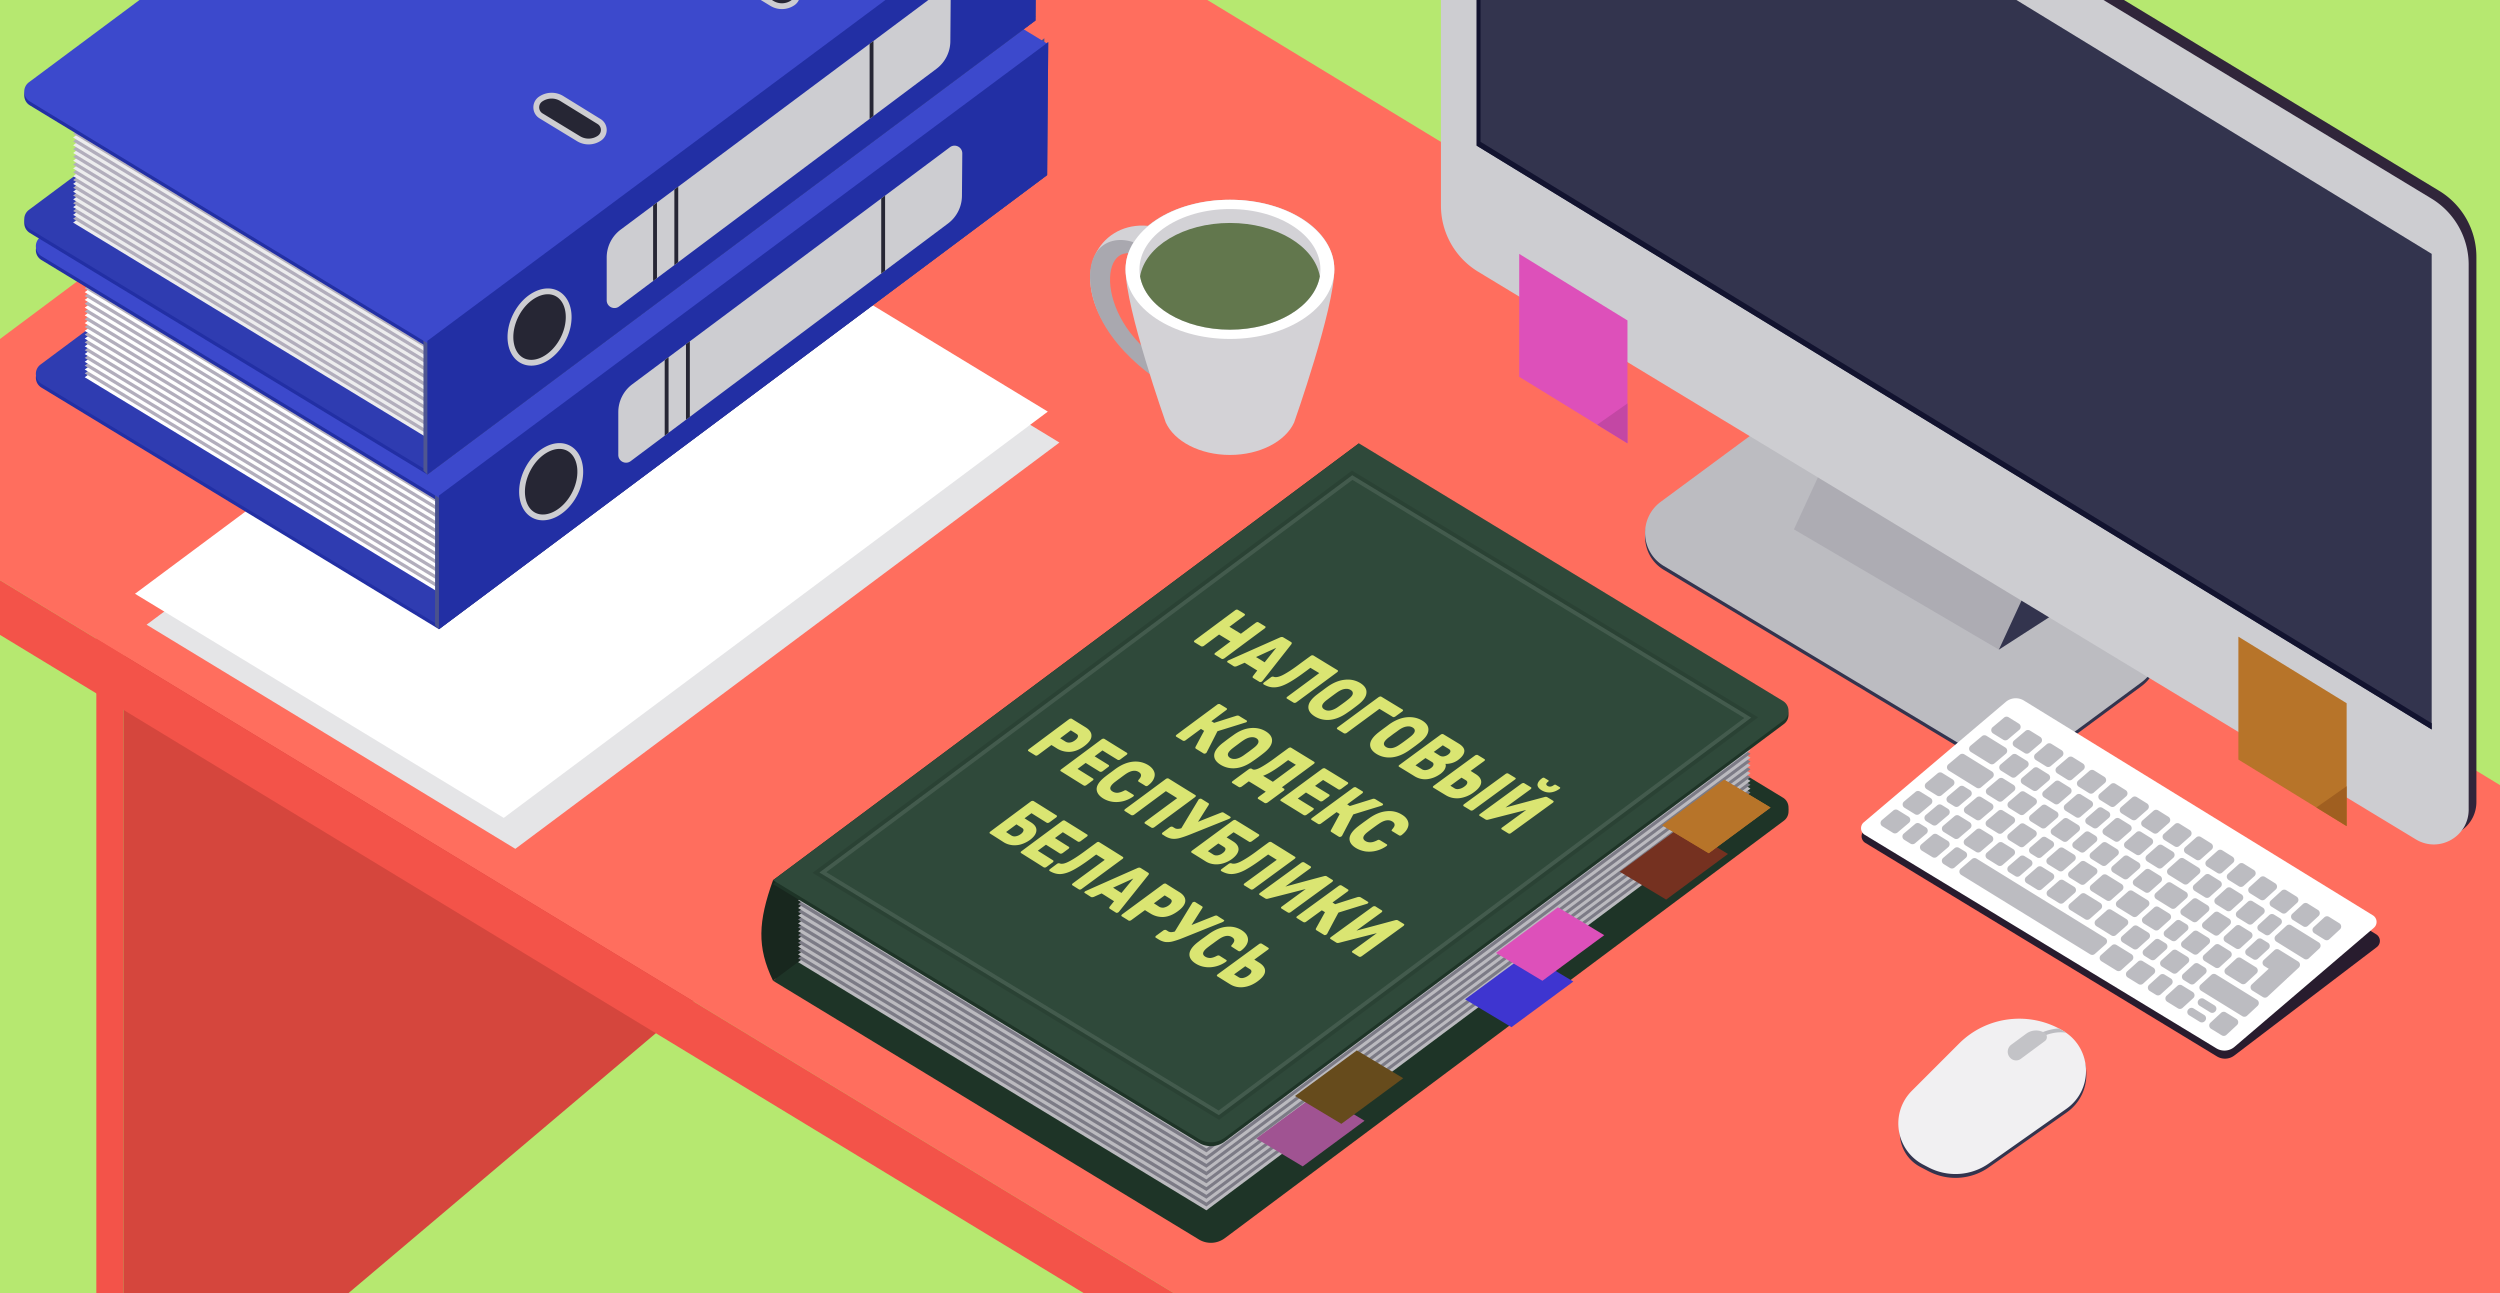 <svg xmlns="http://www.w3.org/2000/svg" width="580" height="300" fill="none"><rect width="100%" height="100%" fill="#333333" stroke="none"/><g clip-path="url(#a)"><path fill="#B6E870" d="M0 0h580v300H0z"/><path fill="#D5463D" fill-rule="evenodd" d="M643.437 274.179v202.897L469.074 607.235V404.338z" clip-rule="evenodd"/><path fill="#F35349" d="M22.348 137.841v202.966l6.279 3.35V141.191z"/><path fill="#D5463D" d="M174.844-26.315V220.52L28.629 344.157V97.32z"/><path fill="#FF6E5E" d="m183.749-58.52 516.753 313.855-225.089 168.024L-41.34 109.503z"/><path fill="#F35349" d="M700.503 268.017v-12.681L475.414 423.36v12.681zM-41.34 122.185l516.753 313.856V423.36L-41.34 109.504z"/><path fill="#E5E5E7" d="m34.008 144.931 85.549 51.997 126.226-94.257-85.326-51.842z"/><path fill="#fff" d="m31.316 137.755 85.55 51.997 126.226-94.257-85.327-51.842z"/><path fill="#222FA4" d="M9.403 85.465c-1.531 1.14-1.422 3.467.209 4.459l92.221 56.051L242.937 40.608l-95.384-57.953z"/><path fill="#2F3CB1" d="M9.403 84.568c-1.531 1.14-1.422 3.467.209 4.459l92.221 56.051L242.937 39.711l-95.384-57.953z"/><path fill="#fff" d="m19.656 87.522 85.55 51.997 126.226-94.258L146.105-6.58z"/><path fill="#B2AEBC" d="m19.656 86.625 85.55 51.997 126.226-94.258-85.327-51.842z"/><path fill="#fff" d="m19.656 85.728 85.55 51.996 126.226-94.257-85.327-51.842z"/><path fill="#B2AEBC" d="m19.656 84.83 85.55 51.998L231.432 42.57 146.105-9.272z"/><path fill="#fff" d="m19.656 83.934 85.55 51.996 126.226-94.257-85.327-51.842z"/><path fill="#B2AEBC" d="m19.656 83.037 85.55 51.996 126.226-94.257-85.327-51.842z"/><path fill="#fff" d="m19.656 82.14 85.55 51.996 126.226-94.257-85.327-51.842z"/><path fill="#B2AEBC" d="m19.656 81.243 85.55 51.996 126.226-94.257-85.327-51.842z"/><path fill="#fff" d="m19.656 80.346 85.55 51.996 126.226-94.257-85.327-51.842z"/><path fill="#B2AEBC" d="m19.656 79.448 85.55 51.997 126.226-94.257-85.327-51.842z"/><path fill="#fff" d="m19.656 78.552 85.55 51.996 126.226-94.257-85.327-51.842z"/><path fill="#B2AEBC" d="m19.656 77.654 85.55 51.997 126.226-94.257-85.327-51.842z"/><path fill="#fff" d="m19.656 76.757 85.55 51.997 126.226-94.257-85.327-51.842z"/><path fill="#B2AEBC" d="m19.656 75.86 85.55 51.997L231.432 33.6l-85.327-51.842z"/><path fill="#fff" d="m19.656 74.963 85.55 51.997 126.226-94.257-85.327-51.842z"/><path fill="#B2AEBC" d="m19.656 74.066 85.55 51.997 126.226-94.257-85.327-51.842z"/><path fill="#fff" d="m19.656 73.17 85.55 51.996 126.226-94.257-85.327-51.842z"/><path fill="#B2AEBC" d="m19.656 72.272 85.55 51.997 126.226-94.257-85.327-51.842z"/><path fill="#fff" d="m19.656 71.375 85.55 51.997 126.226-94.257-85.327-51.842z"/><path fill="#B2AEBC" d="m19.656 70.478 85.55 51.997 126.226-94.257-85.327-51.842z"/><path fill="#fff" d="m19.656 69.581 85.55 51.997 126.226-94.257-85.327-51.842z"/><path fill="#B2AEBC" d="m19.656 68.684 85.55 51.997 126.226-94.257-85.327-51.842z"/><path fill="#fff" d="m19.656 67.787 85.55 51.997 126.226-94.257-85.327-51.842z"/><path fill="#B2AEBC" d="m19.656 66.89 85.55 51.997L231.432 24.63l-85.327-51.842z"/><path fill="#fff" d="m19.656 65.993 85.55 51.997 126.226-94.257-85.327-51.842z"/><path fill="#B2AEBC" d="m19.656 65.096 85.55 51.997 126.226-94.258-85.327-51.841z"/><path fill="#fff" d="m19.656 64.199 85.55 51.997 126.226-94.258-85.327-51.841z"/><path fill="#B2AEBC" d="m19.656 63.302 85.55 51.997 126.226-94.258L146.105-30.8z"/><path fill="#222FA4" d="M9.403 55.863c-1.531 1.14-1.422 3.467.209 4.459l92.221 56.052L242.937 11.006l-92.285-56.07a5.38 5.38 0 0 0-6.008.282z"/><path fill="#4A528D" d="M100.938 145.079V114.07L242.291 8.876l-.012 1.574.91-.677-.25 30.835-141.104 105.368z"/><path fill="#3C49CC" d="M9.403 54.966c-1.531 1.14-1.422 3.467.209 4.459l92.221 56.052L242.937 10.109l-92.285-56.07a5.38 5.38 0 0 0-6.008.282z"/><path fill="#222FA4" d="M101.836 114.967v31.009L242.941 40.608l.249-30.835z"/><path fill="#CDCDD1" d="M146.69 89.151a8.07 8.07 0 0 0-3.245 6.47v9.93c0 1.478 1.687 2.322 2.87 1.436l73.623-55.133a8.07 8.07 0 0 0 3.234-6.397l.08-9.852c.012-1.483-1.679-2.34-2.867-1.452z"/><path fill="#262634" fill-rule="evenodd" d="M154.211 83.54v17.535l.897-.672V82.87zm4.934-3.683v17.524l.897-.672V79.188zm45.299-33.807v17.408l.898-.672V45.381z" clip-rule="evenodd"/><path fill="#262634" stroke="#CDCDD1" stroke-width="1.346" d="m141.683 64.075-8.639-5.326a4.52 4.52 0 0 0-4.935.128c-1.383.954-1.323 3.016.112 3.89l8.701 5.296a4.47 4.47 0 0 0 4.863-.143 2.298 2.298 0 0 0-.102-3.845ZM186.534 32.679l-8.639-5.326a4.51 4.51 0 0 0-4.934.128c-1.383.954-1.324 3.016.111 3.89l8.701 5.296a4.47 4.47 0 0 0 4.863-.143 2.298 2.298 0 0 0-.102-3.845ZM133.337 114.547c-1.127 2.208-2.781 3.852-4.515 4.741-1.735.889-3.498 1.003-4.933.271s-2.378-2.226-2.676-4.153.061-4.23 1.187-6.438 2.78-3.851 4.515-4.74 3.498-1.003 4.933-.271 2.377 2.226 2.676 4.153c.299 1.925-.061 4.23-1.187 6.437Z"/><path fill="#222FA4" d="M6.712 49.584c-1.532 1.14-1.423 3.467.209 4.459l92.22 56.051L240.246 4.726l-95.384-57.952z"/><path fill="#2F3CB1" d="M6.712 48.687c-1.532 1.14-1.423 3.467.209 4.459l92.22 56.051L240.246 3.829l-95.384-57.952z"/><path fill="#EDEDEE" d="m16.965 51.64 85.549 51.997L228.74 9.38l-85.326-51.842z"/><path fill="#B2AEBC" d="m16.965 50.744 85.549 51.996L228.74 8.483l-85.326-51.842z"/><path fill="#EDEDEE" d="m16.965 49.846 85.549 51.997L228.74 7.586l-85.326-51.842z"/><path fill="#B2AEBC" d="m16.965 48.95 85.549 51.996L228.74 6.689l-85.326-51.842z"/><path fill="#EDEDEE" d="m16.965 48.052 85.549 51.997L228.74 5.792 143.414-46.05z"/><path fill="#B2AEBC" d="m16.965 47.155 85.549 51.997L228.74 4.895l-85.326-51.842z"/><path fill="#EDEDEE" d="m16.965 46.258 85.549 51.997L228.74 3.998l-85.326-51.842z"/><path fill="#B2AEBC" d="m16.965 45.361 85.549 51.997L228.74 3.101l-85.326-51.842z"/><path fill="#EDEDEE" d="m16.965 44.464 85.549 51.997L228.74 2.204l-85.326-51.842z"/><path fill="#B2AEBC" d="m16.965 43.567 85.549 51.997L228.74 1.307l-85.326-51.842z"/><path fill="#EDEDEE" d="m16.965 42.67 85.549 51.997L228.74.41l-85.326-51.842z"/><path fill="#B2AEBC" d="m16.965 41.773 85.549 51.997L228.74-.487 143.414-52.33z"/><path fill="#EDEDEE" d="m16.965 40.876 85.549 51.997L228.74-1.384l-85.326-51.842z"/><path fill="#B2AEBC" d="m16.965 39.98 85.549 51.996L228.74-2.281l-85.326-51.842z"/><path fill="#EDEDEE" d="m16.965 39.082 85.549 51.997L228.74-3.178 143.414-55.02z"/><path fill="#B2AEBC" d="m16.965 38.185 85.549 51.997L228.74-4.076l-85.326-51.841z"/><path fill="#EDEDEE" d="m16.965 37.288 85.549 51.997L228.74-4.972l-85.326-51.842z"/><path fill="#B2AEBC" d="m16.965 36.391 85.549 51.997L228.74-5.87l-85.326-51.842z"/><path fill="#EDEDEE" d="m16.965 35.494 85.549 51.997L228.74-6.767l-85.326-51.841z"/><path fill="#B2AEBC" d="m16.965 34.597 85.549 51.997L228.74-7.664l-85.326-51.841z"/><path fill="#EDEDEE" d="m16.965 33.7 85.549 51.997L228.74-8.561l-85.326-51.841z"/><path fill="#B2AEBC" d="M16.965 32.803 102.514 84.8 228.74-9.458l-85.326-51.841z"/><path fill="#EDEDEE" d="m16.965 31.906 85.549 51.997L228.74-10.355l-85.326-51.841z"/><path fill="#B2AEBC" d="m16.965 31.009 85.549 51.997L228.74-11.252l-85.326-51.841z"/><path fill="#EDEDEE" d="m16.965 30.112 85.549 51.997L228.74-12.15 143.414-63.99z"/><path fill="#B2AEBC" d="m16.965 29.215 85.549 51.997L228.74-13.046l-85.326-51.842z"/><path fill="#EDEDEE" d="m16.965 28.318 85.549 51.997L228.74-13.943l-85.326-51.842z"/><path fill="#B2AEBC" d="m16.965 27.42 85.549 51.998L228.74-14.84l-85.326-51.842z"/><path fill="#222FA4" d="M6.712 19.982c-1.532 1.14-1.423 3.467.209 4.459l92.22 56.051L240.246-24.875l-92.285-56.07a5.38 5.38 0 0 0-6.008.282z"/><path fill="#4F5691" d="M98.246 109.198v-31.01L239.6-27.005l-.013 1.574.91-.677-.249 30.836L99.143 110.095z"/><path fill="#3C49CC" d="M6.712 19.085c-1.532 1.14-1.423 3.467.209 4.459l92.22 56.051L240.246-25.772l-92.285-56.07a5.38 5.38 0 0 0-6.008.282z"/><path fill="#222FA4" d="M99.145 79.086v31.009L240.249 4.727l.25-30.836z"/><path fill="#CDCDD1" d="M143.999 53.27a8.07 8.07 0 0 0-3.245 6.47v9.93c0 1.478 1.686 2.322 2.869 1.436l73.624-55.133a8.08 8.08 0 0 0 3.234-6.397l.079-9.852c.012-1.483-1.678-2.34-2.867-1.452z"/><path fill="#262634" fill-rule="evenodd" d="M151.52 47.658v17.536l.897-.672V46.99zm4.933-3.682V61.5l.897-.671V43.307zm45.3-33.807v17.408l.897-.672V9.499z" clip-rule="evenodd"/><path fill="#262634" stroke="#CDCDD1" stroke-width="1.346" d="m138.991 28.194-8.639-5.326a4.51 4.51 0 0 0-4.934.127c-1.383.955-1.324 3.017.111 3.89l8.701 5.297a4.47 4.47 0 0 0 4.863-.143 2.298 2.298 0 0 0-.102-3.845ZM183.843-3.202l-8.639-5.326a4.52 4.52 0 0 0-4.935.127c-1.382.955-1.323 3.017.112 3.89l8.701 5.297a4.47 4.47 0 0 0 4.863-.143 2.298 2.298 0 0 0-.102-3.845ZM130.645 78.666c-1.126 2.208-2.78 3.852-4.515 4.74-1.735.89-3.498 1.003-4.933.271s-2.377-2.226-2.676-4.152c-.298-1.926.061-4.23 1.188-6.438 1.126-2.208 2.78-3.852 4.514-4.74 1.736-.89 3.499-1.003 4.933-.272 1.435.732 2.378 2.227 2.677 4.153s-.062 4.23-1.188 6.438Z"/><path fill="#33344E" d="M479.472 258.094c6.319-4.452 6.025-13.916-.558-17.967l-.557-.343a15.25 15.25 0 0 0-18.162 1.623l-16.451 14.721c-4.67 4.179-3.724 11.738 1.833 14.637l1.87.976a13.46 13.46 0 0 0 13.974-.929z"/><path fill="#F1F0F2" d="M479.405 257.243c6.337-4.464 5.982-13.983-.637-18.016-7.776-4.738-17.821-3.562-24.259 2.876l-10.943 10.943c-5.142 5.143-3.811 13.799 2.639 17.159l1.244.648a13.46 13.46 0 0 0 13.965-.935z"/><path fill="#BCBCC1" fill-rule="evenodd" d="M477.674 238.607c-1.63.074-3.225.568-4.701 1.257-2.581 1.204-4.862 3.032-6.438 4.383l.584.681c1.564-1.341 3.768-3.101 6.233-4.251 1.925-.898 3.969-1.407 5.976-1.086a11 11 0 0 0-.559-.364 21 21 0 0 0-1.095-.62" clip-rule="evenodd"/><path fill="#C3C3C7" d="M474.413 241.523a1.15 1.15 0 0 0-.093-1.909 3.83 3.83 0 0 0-4.233.201l-3.46 2.545a2.04 2.04 0 0 0 .172 3.402 1.83 1.83 0 0 0 2.026-.105z"/><path fill="#33344E" d="M407.67 100.784a13.46 13.46 0 0 1 14.927-.71l73.536 44.202c5.482 3.294 5.853 11.103.709 14.903l-22.369 16.525a13.455 13.455 0 0 1-14.927.71l-73.536-44.201c-5.481-3.295-5.853-11.103-.709-14.903z"/><path fill="#BCBCC1" d="M407.67 99.887a13.455 13.455 0 0 1 14.927-.71l73.536 44.202c5.482 3.294 5.853 11.103.709 14.903l-22.369 16.525a13.455 13.455 0 0 1-14.927.71l-73.536-44.201c-5.481-3.295-5.853-11.103-.709-14.903z"/><path fill="#33344E" d="m492.275 132.326-28.533 18.391v-29.163l28.533-18.391z"/><path fill="#ADACB3" d="m416.188 122.815 47.553 27.901 13.456-29.163-47.554-27.901z"/><path fill="#30253A" d="M336.094 45.911c0 6.277 3.28 12.097 8.649 15.348l217.528 131.683c5.38 3.257 12.254-.617 12.254-6.906V59.609a17.94 17.94 0 0 0-8.65-15.347L348.348-87.421c-5.381-3.258-12.254.616-12.254 6.906z"/><path fill="#CDCDD1" d="M334.301 47.705a17.94 17.94 0 0 0 8.65 15.348l217.527 131.683c5.38 3.257 12.254-.617 12.254-6.906V61.403a17.94 17.94 0 0 0-8.65-15.347L346.555-85.627c-5.38-3.258-12.254.616-12.254 6.906z"/><path fill="#33344E" d="m342.586 33.793 221.566 135.444V58.895L342.586-76.55z"/><path fill="#12132F" fill-rule="evenodd" d="M564.156 167.791 343.487 32.896V-76l-.897-.549V33.793l221.566 135.444z" clip-rule="evenodd"/><path fill="#B77429" d="m519.305 176.222 25.116 15.44v-28.513l-25.116-15.441z"/><path fill="#A05F20" fill-rule="evenodd" d="m544.419 182.396-7.036 4.941 7.036 4.325z" clip-rule="evenodd"/><path fill="#DD50BA" d="m352.457 87.416 25.117 15.441V74.343l-25.117-15.44z"/><path fill="#C347A4" fill-rule="evenodd" d="m377.575 93.59-7.036 4.941 7.036 4.326z" clip-rule="evenodd"/><path fill="#1E3427" d="m179.34 227.529 98.792 60.023a5.38 5.38 0 0 0 6.015-.287l129.71-96.859c1.528-1.141 1.417-3.466-.213-4.456l-98.376-59.771z"/><path fill="#1E3427" d="m179.34 226.632 98.792 60.023a5.38 5.38 0 0 0 6.015-.287l129.71-96.859c1.528-1.141 1.417-3.466-.213-4.456l-98.376-59.771z"/><path fill="#18271E" d="m179.34 204.206 135.928-101.349v23.322L179.34 227.529c-3.763-7.819-3.442-13.705 0-23.323"/><path fill="#BBBABF" d="m185.156 223.219 118.795-88.708-3.129-1.901 7.421-5.534 97.87 59.463-126.226 94.257z"/><path fill="#7C7B86" d="m185.156 222.322 118.795-88.708-3.129-1.901 7.421-5.534 97.87 59.463-126.226 94.257z"/><path fill="#BBBABF" d="m185.156 221.425 118.795-88.708-3.129-1.901 7.421-5.534 97.87 59.463-126.226 94.257z"/><path fill="#7C7B86" d="m185.156 220.528 118.795-88.708-3.129-1.901 7.421-5.534 97.87 59.463-126.226 94.257z"/><path fill="#BBBABF" d="m185.156 219.631 118.795-88.708-3.129-1.901 7.421-5.534 97.87 59.463-126.226 94.257z"/><path fill="#7C7B86" d="m185.156 218.734 118.795-88.708-3.129-1.901 7.421-5.534 97.87 59.463-126.226 94.257z"/><path fill="#BBBABF" d="m185.156 217.837 118.795-88.708-3.129-1.901 7.421-5.534 97.87 59.463-126.226 94.257z"/><path fill="#7C7B86" d="m185.156 216.94 118.795-88.708-3.129-1.901 7.421-5.534 97.87 59.463-126.226 94.257z"/><path fill="#BBBABF" d="m185.156 216.043 118.795-88.708-3.129-1.901 7.421-5.534 97.87 59.463-126.226 94.257z"/><path fill="#7C7B86" d="m185.156 215.146 118.795-88.708-3.129-1.901 7.421-5.534 97.87 59.463-126.226 94.257z"/><path fill="#BBBABF" d="m185.156 214.249 118.795-88.708-3.129-1.901 7.421-5.534 97.87 59.463-126.226 94.257z"/><path fill="#7C7B86" d="m185.156 213.352 118.795-88.708-3.129-1.901 7.421-5.534 97.87 59.463-126.226 94.257z"/><path fill="#BBBABF" d="m185.156 212.455 118.795-88.708-3.129-1.901 7.421-5.534 97.87 59.463-126.226 94.257z"/><path fill="#7C7B86" d="m185.156 211.558 118.795-88.708-3.129-1.901 7.421-5.534 97.87 59.463-126.226 94.257z"/><path fill="#BBBABF" d="m185.156 210.661 118.795-88.708-3.129-1.901 7.421-5.534 97.87 59.462-126.226 94.258z"/><path fill="#7C7B86" d="m185.156 209.764 118.795-88.708-3.129-1.901 7.421-5.534 97.87 59.462-126.226 94.258z"/><path fill="#BBBABF" d="m185.156 208.867 118.795-88.708-3.129-1.901 7.421-5.534 97.87 59.462-126.226 94.258z"/><path fill="#7C7B86" d="m185.156 207.97 118.795-88.708-3.129-1.901 7.421-5.534 97.87 59.462-126.226 94.258z"/><path fill="#1E3427" d="m179.34 205.103 98.792 60.024a5.38 5.38 0 0 0 6.015-.288l129.71-96.859c1.528-1.141 1.417-3.465-.213-4.456l-98.376-59.77z"/><path fill="#2F493A" d="m179.34 204.206 98.792 60.024a5.38 5.38 0 0 0 6.015-.288l129.71-96.859c1.528-1.141 1.417-3.465-.213-4.456l-98.376-59.77z"/><path stroke="#fff" stroke-opacity=".1" stroke-width=".897" d="m282.744 258.183-91.841-55.8 122.842-91.593 91.739 55.739z"/><path stroke="#000" stroke-opacity=".1" stroke-width=".897" d="m282.537 259.107.259.157.242-.181 123.516-92.233.532-.398-.568-.345-92.566-56.24-.258-.157-.243.181-123.618 92.17-.533.398.569.345z"/><path fill="#753120" d="m375.777 202.243 10.767 6.463 14.35-10.588-10.754-6.456z"/><path fill="#B77429" d="m385.645 191.479 10.766 6.463 14.35-10.588-10.754-6.456z"/><path fill="#B77429" d="m385.645 191.479 10.766 6.463 14.35-10.588-10.754-6.456z"/><path fill="#3E35D0" d="m339.895 231.845 10.766 6.463 14.35-10.588-10.754-6.456z"/><path fill="#DD50BA" d="m347.07 221.08 10.767 6.464 14.35-10.588-10.754-6.456z"/><path fill="#A05392" d="m291.457 264.138 10.767 6.463 14.35-10.588-10.755-6.456z"/><path fill="#664B1C" d="m300.426 254.271 10.766 6.463 14.351-10.588-10.755-6.456z"/><path fill="#DAE572" d="M277.086 148.985c-.072-.045-.108-.117-.072-.198.009-.089.072-.17.162-.242 3.121-2.314 6.234-4.637 9.374-6.961a.63.63 0 0 1 .34-.152c.117-.009.216 0 .296.054.521.296 1.041.61 1.543.933.081.044.108.107.09.197 0 .099-.063.161-.153.251a253 253 0 0 0-3.435 2.548c.888.538 1.767 1.076 2.655 1.614 1.148-.852 2.287-1.704 3.436-2.547a.8.8 0 0 1 .35-.153c.116-.027.224-.009.305.063.511.305 1.031.61 1.551.924.072.036.09.117.081.188a.43.43 0 0 1-.17.261c-3.14 2.323-6.262 4.637-9.383 6.969a1.5 1.5 0 0 1-.359.153c-.117.009-.224 0-.305-.054a86 86 0 0 0-1.525-.933c-.09-.054-.126-.116-.108-.197a.45.45 0 0 1 .189-.26c1.175-.861 2.341-1.741 3.525-2.62a683 683 0 0 0-2.646-1.614c-1.175.87-2.35 1.749-3.534 2.637a.8.8 0 0 1-.341.126c-.144.009-.225 0-.314-.045-.521-.314-1.032-.628-1.552-.942m7.696 4.682c-.062-.036-.089-.089-.071-.161 0-.099.053-.144.134-.215a.7.7 0 0 1 .153-.09c3.973-1.767 7.929-3.525 11.894-5.284.341-.17.646-.179.861-.027.583.341 1.184.709 1.768 1.059.215.126.224.323.017.592-2.206 2.808-4.431 5.633-6.655 8.468-.027.027-.072.063-.126.117-.063.053-.17.08-.296.107-.099.018-.188.009-.251-.036-.494-.296-.969-.592-1.462-.888-.171-.107-.198-.26-.045-.475.323-.422.646-.861.986-1.274-.986-.601-1.973-1.202-2.933-1.803-.61.269-1.211.529-1.812.798-.296.108-.529.117-.717.018-.485-.314-.96-.61-1.445-.906m6.611-1.229c.673.395 1.337.808 2.001 1.22.897-1.112 1.776-2.233 2.691-3.355-1.561.7-3.122 1.418-4.692 2.135m7.186 9.643c-.081-.044-.108-.116-.108-.197.027-.09.099-.17.197-.251 2.467-1.821 4.934-3.642 7.392-5.472-.682-.413-1.364-.807-2.045-1.229-.404.305-.808.619-1.22.906-1.642 1.229-2.996 2.117-4.082 2.691-1.076.574-2.045.888-2.933.933-.87.054-1.74-.17-2.619-.682-.081-.053-.099-.125-.09-.215a.44.44 0 0 1 .188-.251c.53-.386 1.068-.789 1.597-1.184a.68.68 0 0 1 .673-.108c.475.171 1.193.036 2.108-.43.924-.476 2.099-1.229 3.48-2.252.969-.727 1.956-1.444 2.934-2.153.116-.089.224-.152.34-.152a.57.57 0 0 1 .314.036c1.875 1.148 3.732 2.287 5.607 3.417a.19.19 0 0 1 .098.189c-.009.089-.071.179-.17.26l-9.464 6.988a.8.8 0 0 1-.367.143c-.108.009-.216.009-.296-.054-.521-.314-1.032-.619-1.534-.933m6.467 4.136c-1.058-.646-1.552-1.418-1.498-2.279.054-.888.709-1.803 1.965-2.772.278-.215.681-.52 1.247-.932a40 40 0 0 1 1.264-.933c1.337-.942 2.647-1.463 3.956-1.597 1.337-.153 2.521.117 3.579.744 1.041.646 1.543 1.4 1.454 2.297-.054.897-.709 1.821-1.983 2.799-.529.412-.96.735-1.247.95-.278.216-.708.512-1.274.897-1.336.942-2.664 1.472-3.937 1.606-1.274.126-2.458-.134-3.526-.78m2.198-1.633c.386.26.861.323 1.372.242.557-.098 1.167-.358 1.794-.807q.876-.62 1.238-.888c.252-.179.637-.466 1.158-.888q.925-.716 1.031-1.256c.063-.368-.072-.673-.484-.906-.386-.242-.861-.323-1.4-.233-.529.072-1.121.35-1.776.807q-.417.297-1.184.861c-.529.395-.915.691-1.202.906-.601.467-.969.888-1.04 1.265-.063.368.098.673.493.897m3.014 4.593c-.081-.045-.09-.117-.108-.197a.8.8 0 0 1 .189-.243c3.166-2.341 6.324-4.673 9.49-6.996a1 1 0 0 1 .35-.144.4.4 0 0 1 .296.036q2.476 1.507 4.925 2.987c.098.054.134.108.089.206 0 .081-.071.162-.17.243-.52.367-1.041.762-1.552 1.13a.95.95 0 0 1-.35.161.4.4 0 0 1-.305-.045c-1.031-.636-2.054-1.237-3.085-1.865a2796 2796 0 0 0-7.58 5.579.53.53 0 0 1-.341.126.52.52 0 0 1-.314-.027c-.511-.323-1.032-.628-1.534-.951m9.123 5.759c-1.068-.655-1.561-1.417-1.507-2.297.063-.861.735-1.785 1.991-2.762.269-.216.682-.521 1.247-.942a56 56 0 0 0 1.265-.942c1.345-.924 2.664-1.453 3.974-1.588 1.336-.116 2.52.117 3.597.763 1.031.628 1.525 1.39 1.435 2.287-.063.897-.709 1.821-1.982 2.79-.548.43-.969.753-1.265.96-.287.215-.718.52-1.274.915-1.364.941-2.673 1.453-3.956 1.587-1.283.126-2.476-.134-3.525-.771m2.197-1.615c.377.224.862.305 1.391.224.547-.089 1.148-.367 1.794-.825a25 25 0 0 0 1.247-.888c.233-.17.628-.457 1.148-.87.619-.475.969-.897 1.058-1.274.072-.368-.089-.673-.484-.906-.404-.242-.861-.314-1.399-.224q-.808.108-1.803.807c-.26.198-.664.494-1.184.852-.53.395-.924.709-1.211.906-.619.485-.96.898-1.05 1.265-.072.377.09.673.493.933m3.014 4.575a.21.21 0 0 1-.116-.197c.018-.09.099-.162.188-.234 3.176-2.341 6.36-4.682 9.545-7.005a.8.8 0 0 1 .349-.162c.126-.009.225 0 .314.054 1.158.7 2.324 1.408 3.472 2.108.978.583 1.435 1.193 1.381 1.848-.045.655-.538 1.336-1.471 2.027a4.6 4.6 0 0 1-1.516.718c-.538.134-.995.188-1.399.161.143.314.099.691-.099 1.131-.188.412-.538.807-1.049 1.193-.987.708-2.019 1.112-3.086 1.229-1.023.107-2.018-.117-2.951-.691a520 520 0 0 0-3.562-2.18m9.437-2.583c.296.17.61.215.951.17.35-.063.682-.197.996-.431.296-.224.475-.448.511-.672.054-.243-.072-.431-.35-.61-.466-.287-.933-.565-1.408-.861-.7.52-1.382 1.022-2.09 1.533.475.297.924.575 1.39.871m-4.117 3.166c.287.18.628.224 1.004.162a2.5 2.5 0 0 0 1.059-.449q.514-.363.583-.753c.054-.261-.054-.494-.341-.655-.502-.314-1.004-.61-1.516-.915-.762.556-1.534 1.121-2.305 1.695q.751.444 1.516.915m2.619 4.252c-.09-.036-.108-.108-.099-.188a.5.5 0 0 1 .189-.243c3.193-2.35 6.396-4.682 9.58-7.023a.7.7 0 0 1 .341-.135.37.37 0 0 1 .314.036c.511.314 1.023.619 1.543.942.081.045.107.117.098.197 0 .09-.062.171-.17.242a621 621 0 0 0-3.131 2.288c.332.215.664.43 1.005.646 1.005.583 1.471 1.256 1.435 2-.036.745-.592 1.516-1.704 2.314a7.04 7.04 0 0 1-3.337 1.373c-1.166.117-2.243-.117-3.202-.709-.96-.574-1.911-1.157-2.862-1.74m7.033 4.306c-.072-.054-.081-.135-.09-.207a.5.5 0 0 1 .18-.251c3.211-2.341 6.422-4.673 9.616-7.006a.9.9 0 0 1 .35-.161c.125-.009.233.009.296.054.547.323 1.076.655 1.614.978.099.053.135.107.108.197-.009.081-.081.161-.198.233a7999 7999 0 0 1-9.607 7.033.8.8 0 0 1-.35.143.46.46 0 0 1-.313-.044 60 60 0 0 0-1.606-.969m-2.117-4.153c.314.197.655.233 1.058.152.431-.081.835-.26 1.22-.547.413-.296.637-.583.673-.825.072-.27-.063-.485-.341-.664-.332-.198-.664-.386-.987-.583-.861.619-1.713 1.238-2.583 1.874.332.198.655.404.96.593m5.822 6.386a.18.18 0 0 1-.099-.188.54.54 0 0 1 .206-.251c3.194-2.332 6.405-4.683 9.598-7.015.108-.072.225-.117.323-.143.162-.027.26-.009.341.044.512.314 1.032.619 1.552.933.072.054.108.126.081.207-.018.089-.081.17-.18.251a2129 2129 0 0 0-5.803 4.234c3.014-.817 6.01-1.615 9.024-2.422.269-.081.475-.072.655.027.466.278.932.565 1.381.843.09.054.099.116.09.197a.46.46 0 0 1-.189.251c-3.22 2.333-6.431 4.683-9.67 7.015a.64.64 0 0 1-.314.153.5.5 0 0 1-.323-.054c-.502-.305-1.004-.619-1.524-.933-.099-.045-.126-.117-.108-.197a.4.4 0 0 1 .188-.243c1.866-1.363 3.714-2.718 5.58-4.072-2.916.744-5.84 1.489-8.755 2.242-.144.036-.26.063-.368.054a.6.6 0 0 1-.305-.08c-.458-.288-.924-.566-1.381-.853m14.379-5.929c-.673-.422-.996-.879-.942-1.372.081-.476.413-.96 1.076-1.427a.6.6 0 0 1 .225-.107c.116-.018.206-.018.278.027.314.197.628.385.951.574.053.036.071.098.053.161-.017.072-.053.126-.161.18-.493.367-.511.69-.09.959.431.26.906.198 1.409-.161a.4.4 0 0 1 .224-.117c.125-.027.224-.018.278.027.323.189.646.386.96.574.054.045.072.099.054.171a.5.5 0 0 1-.144.17c-.637.467-1.31.745-2.036.834-.745.072-1.435-.08-2.135-.493m-77.71-8.764c0 .027-.044.072-.116.135a.7.7 0 0 1-.332.134c-.09.009-.18.009-.242-.036-.592-.368-1.184-.726-1.767-1.085-.18-.117-.207-.269-.108-.467a405 405 0 0 1 1.982-3.704c-.251-.144-.493-.305-.735-.449-1.184.888-2.377 1.749-3.552 2.628a.77.77 0 0 1-.35.153.5.5 0 0 1-.296-.054c-.521-.323-1.041-.619-1.543-.933-.072-.045-.099-.125-.09-.206a.54.54 0 0 1 .188-.242c3.122-2.333 6.262-4.647 9.392-6.961a.6.6 0 0 1 .341-.153c.126-.027.233-.018.314.036.511.305 1.032.619 1.543.933.072.063.108.126.09.206-.009.099-.081.18-.189.243-1.148.852-2.278 1.713-3.435 2.565.224.126.421.251.637.386 1.713-.547 3.408-1.095 5.131-1.633.296-.098.52-.072.708.045.565.35 1.149.7 1.714 1.041q.107.078.08.17c-.009.081-.062.144-.143.215a.45.45 0 0 1-.215.081 850 850 0 0 1-6.495 2.018c-.825 1.642-1.668 3.284-2.512 4.934m3.248 2.853c-1.059-.655-1.552-1.418-1.489-2.27.053-.87.726-1.812 1.991-2.799.26-.188.664-.511 1.229-.933.547-.403.996-.717 1.283-.923 1.291-.933 2.601-1.463 3.893-1.588 1.345-.126 2.52.125 3.57.762 1.04.637 1.525 1.4 1.444 2.288-.072.906-.726 1.821-1.973 2.789-.539.431-.978.754-1.247.96-.296.216-.718.521-1.292.906-1.319.942-2.646 1.48-3.92 1.597a5.55 5.55 0 0 1-3.489-.789m2.188-1.606c.377.233.853.305 1.364.224.547-.09 1.157-.359 1.794-.807.592-.431.987-.709 1.247-.897.233-.18.619-.467 1.148-.879.61-.467.942-.897 1.023-1.256.071-.377-.081-.673-.458-.924-.395-.233-.87-.314-1.417-.215-.52.071-1.121.349-1.767.798q-.417.282-1.184.861c-.53.386-.924.691-1.193.897-.601.485-.969.915-1.05 1.274-.063.359.099.682.493.924m.503 5.831c-.072-.054-.099-.126-.072-.207.009-.089.081-.161.188-.242 1.229-.933 2.467-1.83 3.714-2.745a.6.6 0 0 1 .341-.143.43.43 0 0 1 .323.018c.054.044.134.089.206.125.332.215.96.081 1.866-.403.942-.512 2.099-1.265 3.516-2.324.969-.726 1.956-1.435 2.943-2.162a.75.75 0 0 1 .349-.143c.117-.027.225-.009.296.045 1.786 1.094 3.562 2.179 5.338 3.265.089.054.125.125.098.215a.38.38 0 0 1-.17.251c-2.476 1.821-4.943 3.633-7.409 5.445.17.117.322.216.511.332.072.045.099.117.063.215a.44.44 0 0 1-.153.243c-1.256.915-2.503 1.839-3.749 2.754-.108.053-.216.116-.341.134a.5.5 0 0 1-.332-.036 43 43 0 0 0-1.507-.933c-.081-.045-.099-.125-.09-.224a.4.4 0 0 1 .179-.233c.548-.422 1.104-.816 1.669-1.229-1.31-.807-2.61-1.615-3.929-2.404-.547.404-1.094.816-1.642 1.211a.8.8 0 0 1-.358.143c-.135.036-.243.018-.314-.027-.512-.322-1.023-.627-1.534-.941m9.427-.278 5.338-3.938c-.601-.368-1.193-.736-1.794-1.095-.404.296-.808.592-1.22.897-1.929 1.426-3.454 2.332-4.593 2.745.754.458 1.516.924 2.269 1.391m1.839 4.44c-.071-.045-.116-.108-.098-.198.009-.089.08-.17.188-.242 3.176-2.341 6.333-4.673 9.509-6.997a.8.8 0 0 1 .34-.143.5.5 0 0 1 .314.027c1.768 1.076 3.526 2.153 5.293 3.238a.2.2 0 0 1 .09.215c-.018.09-.072.171-.189.252-.484.349-.969.708-1.453 1.067a.9.9 0 0 1-.35.144.5.5 0 0 1-.296-.054c-1.184-.736-2.368-1.453-3.534-2.171-.628.457-1.238.897-1.866 1.372 1.094.673 2.189 1.337 3.283 2.01.081.054.108.116.081.224 0 .072-.054.161-.179.242-.44.323-.889.646-1.346.987a.75.75 0 0 1-.368.134.44.44 0 0 1-.287-.044c-1.094-.673-2.198-1.355-3.292-2.019-.637.476-1.256.942-1.893 1.4 1.193.753 2.404 1.489 3.606 2.224.09.045.126.108.081.216a.4.4 0 0 1-.17.251c-.485.359-.969.717-1.454 1.058a.74.74 0 0 1-.358.144.56.56 0 0 1-.305-.036 937 937 0 0 0-5.347-3.301m14.218 8.073c-.018.045-.063.072-.134.144a1 1 0 0 1-.332.134.45.45 0 0 1-.251-.036q-.888-.551-1.75-1.103c-.197-.108-.215-.251-.107-.44.682-1.247 1.363-2.484 2.018-3.731-.233-.144-.484-.305-.717-.449a385 385 0 0 1-3.607 2.646.74.74 0 0 1-.349.144.44.44 0 0 1-.314-.036c-.512-.314-1.014-.628-1.534-.942-.072-.054-.108-.116-.09-.197.018-.099.09-.171.188-.251 3.194-2.342 6.36-4.665 9.545-6.997a.63.63 0 0 1 .341-.144.37.37 0 0 1 .314.036c.511.314 1.031.619 1.534.933.089.063.116.126.089.215-.018.09-.072.171-.188.252-1.148.843-2.314 1.695-3.463 2.547.207.126.395.26.61.386 1.732-.547 3.472-1.086 5.194-1.624.296-.107.529-.072.727.036.556.35 1.13.691 1.695 1.032.072.063.099.116.09.188a.4.4 0 0 1-.153.206c-.071.045-.152.063-.224.099-2.18.664-4.368 1.337-6.539 2.009-.861 1.633-1.741 3.293-2.593 4.943m3.221 2.853c-1.059-.646-1.552-1.409-1.489-2.288.08-.861.753-1.785 2.036-2.772.242-.188.673-.511 1.265-.95.628-.44 1.058-.763 1.345-.96 1.328-.924 2.628-1.445 3.929-1.57 1.31-.135 2.503.125 3.552.78.673.395 1.122.861 1.355 1.382.251.547.26 1.094.009 1.695q-.35.863-1.426 1.687a.6.6 0 0 1-.314.116c-.099.009-.189 0-.252-.054-.529-.305-1.058-.646-1.587-.96-.108-.053-.162-.134-.153-.197 0-.063.063-.161.18-.296.367-.43.547-.762.511-1.031 0-.288-.197-.53-.52-.736-.853-.529-1.92-.323-3.185.574-.269.171-.691.476-1.229.87-.565.413-.969.718-1.238.933-1.229.924-1.408 1.651-.565 2.171.341.206.718.296 1.148.278.404.009.906-.144 1.472-.422.161-.098.314-.143.403-.161a.7.7 0 0 1 .323.09c.529.323 1.068.645 1.597.977.072.036.09.099.081.153 0 .081-.054.161-.153.224a7.1 7.1 0 0 1-2.395 1.103 6.7 6.7 0 0 1-2.494.153c-.798-.135-1.543-.386-2.206-.789m-75.988-22.48a.19.19 0 0 1-.107-.188.6.6 0 0 1 .188-.251c3.113-2.324 6.226-4.638 9.338-6.961a.7.7 0 0 1 .332-.135c.135-.036.242-.018.323.036q1.563.969 3.14 1.938c.968.592 1.453 1.273 1.408 2.036 0 .753-.574 1.543-1.66 2.359-1.103.816-2.197 1.265-3.292 1.328a5.2 5.2 0 0 1-3.076-.799 38 38 0 0 0-1.265-.78c-1.023.771-2.072 1.543-3.113 2.314a1 1 0 0 1-.323.153c-.108.009-.215 0-.287-.054-.538-.341-1.085-.655-1.606-.996m8.603-2.207c.314.189.655.261 1.014.207.394-.036.789-.207 1.193-.512.367-.278.601-.547.663-.825.081-.287-.044-.52-.394-.709-.404-.269-.826-.52-1.247-.78-.816.619-1.642 1.229-2.467 1.848.413.26.825.511 1.238.771m-1.085 6.872c-.09-.036-.117-.108-.108-.189a.47.47 0 0 1 .179-.242c3.122-2.323 6.262-4.647 9.374-6.97a.64.64 0 0 1 .341-.143.4.4 0 0 1 .305.027c1.749 1.094 3.49 2.17 5.248 3.247.08.054.116.116.08.206 0 .099-.053.171-.17.251-.466.341-.951.7-1.435 1.059a.6.6 0 0 1-.341.143.4.4 0 0 1-.296-.045 480 480 0 0 1-3.517-2.17l-1.82 1.363c1.076.664 2.17 1.346 3.256 2.018.08.045.098.117.08.216 0 .08-.062.17-.188.242-.422.314-.861.655-1.301.978a.57.57 0 0 1-.358.134.4.4 0 0 1-.305-.036 234 234 0 0 1-3.257-2.018c-.628.457-1.264.924-1.883 1.39 1.202.745 2.404 1.489 3.588 2.234.08.045.116.117.089.215 0 .09-.053.162-.179.234-.466.349-.942.717-1.435 1.067a.73.73 0 0 1-.341.144.44.44 0 0 1-.305-.054c-1.776-1.095-3.525-2.207-5.301-3.301m9.813 6.306c-1.05-.655-1.534-1.436-1.498-2.297.072-.87.736-1.776 1.982-2.754.252-.197.673-.529 1.256-.95.601-.44 1.023-.772 1.31-.969 1.301-.906 2.592-1.417 3.857-1.552 1.301-.126 2.476.143 3.534.78.646.404 1.104.879 1.337 1.409.251.52.26 1.067.018 1.65-.215.601-.691 1.166-1.408 1.705-.09.062-.18.116-.296.116a.36.36 0 0 1-.261-.036c-.511-.332-1.04-.646-1.569-.968-.09-.072-.153-.135-.153-.198a.9.9 0 0 1 .18-.314c.367-.412.529-.753.502-1.022-.009-.269-.189-.521-.529-.727-.835-.52-1.884-.332-3.131.547q-.39.27-1.211.888c-.547.395-.933.7-1.229.915q-1.762 1.398-.511 2.162c.341.215.717.314 1.112.305.413-.018.888-.152 1.462-.431.189-.107.314-.161.395-.152a.5.5 0 0 1 .323.09c.52.323 1.049.637 1.588.977.053.036.071.09.071.153.009.072-.053.135-.125.215a7.1 7.1 0 0 1-2.377 1.104c-.844.197-1.642.251-2.449.134a5.7 5.7 0 0 1-2.18-.78m5.005 2.915c-.062-.054-.098-.126-.089-.188.018-.081.089-.162.179-.251 3.149-2.315 6.297-4.647 9.437-6.979a.8.8 0 0 1 .332-.144.6.6 0 0 1 .323.036c2.081 1.292 4.144 2.574 6.225 3.848.081.054.117.126.081.207 0 .098-.063.179-.171.26-3.148 2.332-6.315 4.655-9.454 6.988a1 1 0 0 1-.35.143.56.56 0 0 1-.305-.054c-.503-.314-1.005-.619-1.507-.942-.081-.036-.108-.125-.099-.197a.4.4 0 0 1 .171-.242q3.7-2.745 7.4-5.463c-.87-.547-1.731-1.085-2.619-1.624a2230 2230 0 0 0-7.374 5.463.76.76 0 0 1-.359.135.6.6 0 0 1-.305-.045c-.502-.323-1.004-.628-1.516-.951m24.498 1.328c.063.053.099.107.09.179a.54.54 0 0 1-.162.206c-.08.045-.197.108-.322.162-2.961 1.184-5.93 2.377-8.863 3.552-1.059.422-1.893.7-2.566.879-.628.153-1.211.198-1.74.126-.502-.072-1.049-.278-1.597-.61a9 9 0 0 0-.61-.386.18.18 0 0 1-.08-.197.47.47 0 0 1 .161-.251c.556-.404 1.095-.799 1.642-1.202a.7.7 0 0 1 .341-.144c.125-.027.251-.018.332.036.143.081.278.17.43.26.197.135.422.197.664.206.26.009.565-.027.924-.143 1.327-2.207 2.655-4.414 3.974-6.611 0-.045.054-.072.089-.117a1 1 0 0 1 .296-.117c.144-.026.243-.008.305.036.557.341 1.095.682 1.642 1.014.126.09.126.224.009.431a863 863 0 0 0-2.449 3.884c1.749-.718 3.543-1.418 5.31-2.117.261-.108.476-.126.637-.018.521.314 1.032.628 1.543.942m-8.988 8.333a.22.22 0 0 1-.081-.206.45.45 0 0 1 .171-.242c3.175-2.333 6.333-4.674 9.499-6.997a.8.8 0 0 1 .332-.135c.135-.036.251-.027.314.036 1.794 1.103 3.588 2.198 5.382 3.319.081.045.126.117.09.206-.009.099-.081.171-.179.252-.521.385-1.014.753-1.543 1.13a.8.8 0 0 1-.368.152.34.34 0 0 1-.305-.063 468 468 0 0 0-3.552-2.179c-.548.385-1.086.789-1.633 1.193a35 35 0 0 1 1.489.915c.897.556 1.319 1.202 1.283 1.928-.054.718-.556 1.445-1.516 2.162a6.4 6.4 0 0 1-1.983.996 5.5 5.5 0 0 1-2.134.233c-.736-.081-1.373-.287-1.974-.655-1.103-.699-2.216-1.381-3.292-2.045m5.077.467c.278.17.637.224 1.041.152.385-.081.78-.242 1.112-.52.341-.234.547-.503.61-.763.09-.26-.036-.475-.332-.655a31 31 0 0 0-1.292-.807c-.816.583-1.623 1.193-2.431 1.794.431.251.871.529 1.292.799m7.114 7.113c-.072-.045-.09-.126-.081-.197a.45.45 0 0 1 .179-.252c2.494-1.812 4.997-3.65 7.481-5.462-.672-.422-1.327-.826-2-1.238-.404.305-.834.601-1.247.897-1.641 1.229-3.023 2.117-4.108 2.709-1.086.574-2.072.87-2.951.924-.862.053-1.714-.189-2.602-.7-.054-.036-.08-.117-.063-.206a.4.4 0 0 1 .18-.243c.538-.403 1.085-.798 1.624-1.193a.73.73 0 0 1 .663-.134c.476.188 1.184.063 2.117-.404.933-.475 2.108-1.22 3.499-2.242.977-.736 1.982-1.472 2.969-2.189a.75.75 0 0 1 .341-.144.5.5 0 0 1 .323.054q2.747 1.696 5.507 3.418c.081.054.117.107.072.206-.009.081-.054.153-.17.242-3.176 2.333-6.36 4.656-9.554 7.006a.7.7 0 0 1-.34.135c-.117.018-.234.009-.314-.054-.521-.314-1.014-.628-1.525-.933m3.588 2.225a.21.21 0 0 1-.099-.207c.027-.089.117-.17.215-.26 3.176-2.323 6.36-4.638 9.545-6.97.107-.081.224-.143.332-.143a.54.54 0 0 1 .349.036c.503.314 1.005.619 1.507.932.072.054.108.117.081.216-.018.08-.072.161-.188.251-1.92 1.399-3.839 2.799-5.759 4.216 2.978-.807 5.947-1.615 8.925-2.404.287-.081.503-.081.673.018.44.287.906.574 1.364.852.08.045.098.117.08.206a.8.8 0 0 1-.188.252c-3.202 2.323-6.405 4.646-9.598 6.996a.8.8 0 0 1-.35.153c-.108 0-.224 0-.296-.054-.52-.305-1.014-.619-1.516-.933-.081-.054-.117-.125-.099-.215.009-.09.072-.162.18-.233 1.856-1.364 3.704-2.709 5.552-4.073-2.897.754-5.804 1.489-8.692 2.225-.126.045-.251.054-.368.063-.08-.018-.206-.018-.296-.081a68 68 0 0 1-1.354-.843m15.671 9.051c-.018.044-.072.08-.135.134a.67.67 0 0 1-.332.135c-.089.018-.188.018-.251-.045-.583-.35-1.166-.709-1.749-1.068-.179-.107-.206-.269-.09-.466.682-1.238 1.373-2.494 2.063-3.723-.26-.161-.502-.305-.735-.439-1.22.87-2.413 1.749-3.633 2.637a.67.67 0 0 1-.341.143.47.47 0 0 1-.314-.053 61 61 0 0 1-1.507-.933c-.081-.054-.126-.135-.099-.207.009-.08.09-.161.189-.233 3.202-2.35 6.414-4.673 9.607-7.015a.9.9 0 0 1 .341-.152.5.5 0 0 1 .314.036c.511.305 1.022.628 1.525.951.089.045.107.116.089.206 0 .09-.08.17-.179.242-1.175.87-2.341 1.714-3.507 2.557.197.134.412.269.61.403 1.74-.556 3.471-1.112 5.202-1.65.296-.072.539-.054.718.054.565.341 1.139.699 1.704 1.049a.2.2 0 0 1 .081.153.47.47 0 0 1-.161.224c-.072.036-.153.081-.234.099-2.188.654-4.368 1.345-6.548 2.018a429 429 0 0 0-2.628 4.943m.789 1.175c-.09-.045-.098-.117-.09-.207a.5.5 0 0 1 .207-.242c3.193-2.341 6.414-4.664 9.616-6.997a.7.7 0 0 1 .341-.152c.152-.018.242-.018.341.036q.74.471 1.507.942c.08.053.107.116.071.215 0 .072-.053.152-.179.242-1.929 1.408-3.866 2.808-5.804 4.225 2.996-.798 5.992-1.597 8.98-2.413.287-.072.493-.063.663.036.458.287.906.565 1.364.834.072.054.125.126.089.216a.64.64 0 0 1-.197.251c-3.211 2.332-6.423 4.673-9.67 7.014a1.3 1.3 0 0 1-.332.153c-.107 0-.224 0-.305-.054-.511-.314-1.013-.619-1.516-.942-.089-.045-.107-.116-.107-.197a.37.37 0 0 1 .188-.242c1.875-1.364 3.723-2.727 5.589-4.073-2.916.745-5.822 1.48-8.729 2.234-.125.027-.251.063-.367.054a.7.7 0 0 1-.305-.081c-.449-.287-.897-.565-1.355-.852m-79.01-24.471c-.072-.045-.099-.108-.099-.189a.46.46 0 0 1 .18-.251c3.121-2.332 6.261-4.655 9.374-6.97a.7.7 0 0 1 .341-.152.6.6 0 0 1 .322.036c1.786 1.112 3.562 2.224 5.338 3.337q.12.066.081.215c-.009.072-.063.161-.18.251-.493.359-.996.727-1.516 1.112a.8.8 0 0 1-.359.153c-.134.027-.233.009-.305-.036-1.184-.736-2.368-1.48-3.543-2.216-.538.395-1.067.79-1.606 1.184.485.314.987.628 1.48.933.88.557 1.319 1.184 1.265 1.92-.045.736-.538 1.453-1.489 2.171a7.2 7.2 0 0 1-1.991.996c-.673.215-1.382.278-2.108.215-.691-.081-1.364-.287-1.956-.655a283 283 0 0 0-3.229-2.054m5.005.484q.444.27 1.023.162.606-.122 1.13-.512c.341-.251.538-.511.61-.78.072-.26-.054-.476-.341-.655-.439-.278-.87-.547-1.282-.816-.799.592-1.615 1.193-2.404 1.776.412.278.843.556 1.264.825m2.216 4.055a.25.25 0 0 1-.099-.198.43.43 0 0 1 .189-.233 2336 2336 0 0 1 9.419-6.979.73.73 0 0 1 .322-.161c.144-.009.261 0 .323.045 1.723 1.085 3.472 2.153 5.194 3.247.09.045.108.117.09.206-.009.099-.063.171-.18.251-.475.341-.95.7-1.444 1.068a.6.6 0 0 1-.35.134.4.4 0 0 1-.296-.044c-1.157-.736-2.314-1.445-3.48-2.171-.61.448-1.22.906-1.83 1.354 1.059.682 2.126 1.355 3.229 2.037.081.053.099.116.09.206-.018.09-.081.161-.179.251-.449.323-.879.646-1.319.969a1 1 0 0 1-.377.161c-.107 0-.215 0-.305-.045a253 253 0 0 0-3.229-2.036c-.619.458-1.256.924-1.884 1.4 1.184.744 2.368 1.489 3.543 2.233.081.054.108.126.081.206 0 .09-.045.171-.152.252-.485.349-.969.708-1.454 1.067a.7.7 0 0 1-.358.144.8.8 0 0 1-.296-.054c-1.741-1.113-3.508-2.207-5.248-3.31m11.913 7.481c-.072-.054-.099-.108-.099-.206a.64.64 0 0 1 .179-.243c2.467-1.821 4.952-3.633 7.419-5.454-.664-.412-1.31-.825-1.983-1.237-.412.287-.816.601-1.22.897-1.641 1.22-3.014 2.117-4.09 2.682-1.077.583-2.045.888-2.924.951-.862.044-1.714-.198-2.566-.709a.19.19 0 0 1-.09-.206.6.6 0 0 1 .18-.243c.529-.394 1.067-.798 1.605-1.193.216-.161.44-.197.664-.107.476.179 1.184.036 2.108-.449.924-.466 2.072-1.211 3.463-2.224.987-.727 1.973-1.454 2.951-2.171.099-.081.215-.144.323-.144a.34.34 0 0 1 .305.054c1.839 1.13 3.66 2.279 5.481 3.418.089.054.107.125.081.206 0 .09-.045.162-.162.242-3.166 2.324-6.324 4.656-9.473 6.97a.8.8 0 0 1-.358.162.46.46 0 0 1-.296-.054c-.503-.314-.996-.628-1.498-.942m2.843 1.776c-.063-.018-.081-.081-.072-.161a.44.44 0 0 1 .144-.189.26.26 0 0 1 .143-.089c3.983-1.786 7.957-3.535 11.931-5.293.341-.179.628-.188.861-.045.583.359 1.148.718 1.713 1.077.234.134.234.323.009.583-2.251 2.834-4.539 5.669-6.799 8.504a.6.6 0 0 1-.126.107.8.8 0 0 1-.314.117c-.089.009-.17 0-.233-.045a90 90 0 0 1-1.417-.897q-.257-.162-.054-.458c.341-.439.691-.87 1.032-1.291-.978-.61-1.92-1.229-2.88-1.812-.601.251-1.211.529-1.803.798-.305.108-.529.108-.7.009-.484-.305-.95-.619-1.435-.915m6.593-1.229c.646.413 1.283.834 1.947 1.229.906-1.121 1.839-2.225 2.745-3.355-1.561.709-3.122 1.426-4.692 2.126m2.01 6.647c-.081-.045-.099-.125-.09-.206 0-.09.09-.171.17-.242 3.176-2.342 6.351-4.674 9.509-7.006a.74.74 0 0 1 .341-.135.4.4 0 0 1 .314.027c1.031.655 2.063 1.31 3.112 1.947.969.592 1.418 1.291 1.382 2.054-.027.753-.601 1.561-1.722 2.377-1.113.816-2.216 1.265-3.319 1.337a5.23 5.23 0 0 1-3.068-.817 41 41 0 0 1-1.247-.771c-1.059.762-2.117 1.543-3.167 2.314a.8.8 0 0 1-.341.144c-.125.027-.233.009-.287-.036-.529-.341-1.076-.673-1.587-.987m8.674-2.225c.305.18.628.243 1.005.216a2.76 2.76 0 0 0 1.211-.529c.376-.279.592-.566.681-.844.081-.26-.054-.493-.367-.708-.422-.269-.844-.521-1.238-.763-.835.601-1.669 1.229-2.512 1.839.404.26.798.511 1.22.789m14.989 3.068c.09.036.108.108.108.171-.018.072-.09.143-.18.197-.08.063-.179.117-.322.179-2.961 1.176-5.93 2.369-8.881 3.553-1.05.43-1.902.708-2.566.879a4.7 4.7 0 0 1-1.74.134 4.3 4.3 0 0 1-1.596-.637 20 20 0 0 1-.601-.367c-.072-.045-.099-.117-.09-.198a.54.54 0 0 1 .179-.251c.556-.403 1.104-.816 1.651-1.202a.55.55 0 0 1 .341-.143.54.54 0 0 1 .305.018 7 7 0 0 1 .448.278c.189.134.431.197.664.215.26.009.565-.036.924-.144 1.354-2.215 2.709-4.44 4.054-6.647 0-.018.036-.062.09-.107.09-.054.189-.099.314-.126a.44.44 0 0 1 .278.054c.538.341 1.077.673 1.615 1.005.134.089.143.233 0 .43-.825 1.301-1.66 2.602-2.476 3.893 1.767-.699 3.534-1.408 5.319-2.117.27-.107.485-.125.655-.027.494.323 1.005.646 1.507.96m-6.494 10.137c-1.059-.655-1.534-1.427-1.462-2.297.089-.861.762-1.794 2.045-2.763.251-.197.673-.529 1.283-.959a179 179 0 0 0 1.327-.969c1.328-.906 2.611-1.435 3.911-1.561 1.31-.135 2.476.135 3.508.771.654.422 1.112.862 1.336 1.409.233.538.233 1.094-.018 1.677-.233.583-.726 1.148-1.453 1.705a.7.7 0 0 1-.296.107.34.34 0 0 1-.26-.036 90 90 0 0 1-1.543-.977c-.108-.063-.161-.135-.161-.189 0-.08.071-.17.188-.305.368-.421.547-.762.529-1.031-.018-.278-.188-.521-.529-.727-.843-.529-1.884-.35-3.149.556-.269.189-.69.476-1.229.888-.556.386-.968.709-1.246.924-1.211.924-1.4 1.642-.575 2.162.341.206.709.296 1.122.305.43-.018.915-.161 1.462-.448.188-.09.332-.144.43-.144a.54.54 0 0 1 .323.081c.521.332 1.041.655 1.552.978.072.044.09.107.072.161-.009.09-.054.143-.135.224a7 7 0 0 1-2.404 1.104c-.834.206-1.659.26-2.466.134a5.4 5.4 0 0 1-2.162-.78m4.987 2.933a.2.2 0 0 1-.098-.197.7.7 0 0 1 .188-.252c3.211-2.341 6.405-4.682 9.598-7.023a.6.6 0 0 1 .35-.135q.188-.027.296.054c.502.296 1.005.619 1.489.933.108.045.153.117.108.206 0 .081-.045.144-.18.242-1.04.763-2.09 1.525-3.157 2.306.385.233.735.457 1.121.691.96.601 1.426 1.273 1.373 2.027-.027.735-.619 1.498-1.723 2.314-1.067.781-2.162 1.22-3.328 1.355-1.157.125-2.197-.117-3.139-.718-.978-.601-1.938-1.202-2.898-1.803m4.979.224c.287.189.637.242 1.04.162.395-.09.808-.26 1.202-.556.413-.296.637-.575.691-.835.063-.251-.054-.475-.35-.663-.359-.216-.717-.431-1.067-.664q-1.29.956-2.593 1.883c.35.234.718.449 1.077.673"/><path fill="#D3D2D6" d="M253.055 66.528c-1.435-10.764 8.97-18.39 20.631-11.661 1.847 4.947-18.523-.033-18.389 9.418.223 15.698 20.739 27.007 19.286 26.462-3.588-1.346-19.734-10.764-21.528-24.219"/><path fill="#A9A8AF" fill-rule="evenodd" d="M265.611 57.557c-5.83-4.038-13.993-1.794-12.558 8.97 1.794 13.455 16.595 22.874 20.183 24.22.855.32.856-1.604.338-4.73-.977-.278-2.267-.921-3.927-1.998-16.595-10.764-14.352-30.947-4.036-23.772.464.893.974 1.86 1.51 2.877l1.036 1.966c-.903-2.877-1.786-5.499-2.546-7.533" clip-rule="evenodd"/><path fill="#D3D2D6" d="M309.564 62.49c0-9.15-10.843-16.146-24.219-16.146s-24.22 6.997-24.22 16.146 9.326 35.523 9.326 35.523c1.989 4.367 7.905 7.535 14.894 7.535s12.905-3.168 14.893-7.535c0 0 9.326-26.373 9.326-35.523"/><ellipse cx="285.345" cy="62.49" fill="#fff" rx="24.22" ry="16.146"/><ellipse cx="285.346" cy="62.491" fill="#D3D2D6" rx="20.99" ry="13.994"/><path fill="#62774D" fill-rule="evenodd" d="M264.496 64.105c1.201-6.968 10.079-12.379 20.852-12.379s19.652 5.411 20.853 12.38c-1.201 6.967-10.079 12.379-20.853 12.379-10.773 0-19.651-5.412-20.852-12.38" clip-rule="evenodd"/><path fill="#281C2E" d="M551.426 219.72a1.793 1.793 0 0 0-.146-2.955l-80.971-49.831a3.59 3.59 0 0 0-4.045.194l-33.661 25.461a1.793 1.793 0 0 0 .151 2.964l81.576 49.536a3.59 3.59 0 0 0 4.035-.212z"/><path fill="#fff" d="M550.737 215.251a1.794 1.794 0 0 0-.224-2.892l-80.973-49.832a3.59 3.59 0 0 0-4.201.319l-32.944 27.932a1.794 1.794 0 0 0 .229 2.902l81.576 49.536a3.59 3.59 0 0 0 4.193-.338z"/><path fill="#BCBCC1" d="M464.946 166.478a.9.9 0 0 1 1.052-.076l2.371 1.478a.896.896 0 0 1 .104 1.445q-1.325 1.119-2.65 2.233a.9.9 0 0 1-1.051.076l-2.377-1.475a.897.897 0 0 1-.104-1.451q1.328-1.113 2.655-2.23M469.903 169.57a.9.9 0 0 1 1.053-.077q1.184.734 2.363 1.463a.897.897 0 0 1 .112 1.446q-1.315 1.123-2.632 2.242a.9.9 0 0 1-1.054.078l-2.374-1.476a.897.897 0 0 1-.106-1.447zM474.859 172.646a.895.895 0 0 1 1.056-.079l2.375 1.479a.896.896 0 0 1 .109 1.441q-1.314 1.125-2.633 2.247a.895.895 0 0 1-1.054.078l-2.377-1.477a.897.897 0 0 1-.108-1.446q1.317-1.12 2.632-2.243M479.814 175.74a.9.9 0 0 1 1.06-.08l2.366 1.478a.897.897 0 0 1 .111 1.44l-2.608 2.249a.9.9 0 0 1-1.06.082q-1.19-.741-2.38-1.485a.896.896 0 0 1-.107-1.442q1.31-1.12 2.618-2.242M484.77 178.825a.9.9 0 0 1 1.064-.083l2.368 1.48a.897.897 0 0 1 .114 1.437q-1.302 1.13-2.607 2.258a.895.895 0 0 1-1.059.082l-2.378-1.478a.897.897 0 0 1-.111-1.443q1.307-1.123 2.609-2.253M489.719 181.915a.895.895 0 0 1 1.061-.084q1.19.74 2.376 1.48a.897.897 0 0 1 .112 1.439q-1.293 1.123-2.582 2.25a.9.9 0 0 1-1.065.087l-2.381-1.481a.896.896 0 0 1-.116-1.438zM494.676 185.007a.895.895 0 0 1 1.062-.086l2.373 1.476a.896.896 0 0 1 .117 1.433q-1.286 1.13-2.576 2.26a.9.9 0 0 1-1.064.087l-2.382-1.48a.898.898 0 0 1-.116-1.439zM499.631 188.092a.895.895 0 0 1 1.066-.086l2.371 1.481a.898.898 0 0 1 .117 1.435q-1.28 1.128-2.554 2.259a.9.9 0 0 1-1.072.09q-1.191-.746-2.382-1.487a.897.897 0 0 1-.119-1.436q1.284-1.128 2.573-2.256M504.578 191.187a.9.9 0 0 1 1.069-.089q1.185.738 2.373 1.474a.898.898 0 0 1 .125 1.435l-2.55 2.266a.9.9 0 0 1-1.069.091l-2.385-1.483a.896.896 0 0 1-.121-1.433zM509.534 194.27a.9.9 0 0 1 1.071-.09l2.374 1.483a.897.897 0 0 1 .123 1.43l-2.54 2.268a.9.9 0 0 1-1.071.092l-2.387-1.483a.897.897 0 0 1-.122-1.432zM514.491 197.363a.9.9 0 0 1 1.072-.092l2.376 1.484a.896.896 0 0 1 .123 1.428l-2.524 2.265a.9.9 0 0 1-1.073.095l-2.387-1.484a.897.897 0 0 1-.124-1.431zM519.439 200.454a.9.9 0 0 1 1.072-.095l2.383 1.479a.897.897 0 0 1 .128 1.428l-2.518 2.27a.896.896 0 0 1-1.074.096l-2.388-1.485a.896.896 0 0 1-.126-1.429zM524.394 203.541a.9.9 0 0 1 1.078-.096l2.378 1.486a.897.897 0 0 1 .129 1.424l-2.498 2.276a.9.9 0 0 1-1.078.099l-2.391-1.486a.898.898 0 0 1-.129-1.427zM529.344 206.632a.896.896 0 0 1 1.075-.101q1.198.741 2.393 1.485a.896.896 0 0 1 .132 1.42q-1.246 1.145-2.497 2.285a.895.895 0 0 1-1.077.099l-2.394-1.488a.897.897 0 0 1-.13-1.425zM534.297 209.72a.9.9 0 0 1 1.083-.101q1.19.744 2.386 1.487a.897.897 0 0 1 .133 1.422l-2.475 2.278a.9.9 0 0 1-1.081.102l-2.393-1.487a.898.898 0 0 1-.133-1.424zM539.255 212.812a.9.9 0 0 1 1.083-.103q1.197.744 2.393 1.491a.896.896 0 0 1 .135 1.417l-2.466 2.286a.9.9 0 0 1-1.083.104q-1.2-.747-2.399-1.497a.897.897 0 0 1-.132-1.42zM459.819 170.786a.9.9 0 0 1 1.049-.074l4.375 2.715a.897.897 0 0 1 .107 1.447l-2.647 2.238a.895.895 0 0 1-1.053.077 3010 3010 0 0 0-4.392-2.726.898.898 0 0 1-.102-1.452zM466.792 175.117a.9.9 0 0 1 1.053-.077l2.381 1.48a.897.897 0 0 1 .109 1.444q-1.318 1.125-2.638 2.246a.89.89 0 0 1-1.052.08l-2.396-1.487a.896.896 0 0 1-.105-1.446zM471.766 178.213a.9.9 0 0 1 1.059-.078q1.19.745 2.38 1.486a.897.897 0 0 1 .11 1.443l-2.622 2.244a.9.9 0 0 1-1.054.08l-2.397-1.488a.896.896 0 0 1-.107-1.444q1.316-1.12 2.631-2.243M476.744 181.314a.895.895 0 0 1 1.057-.081l2.382 1.48a.897.897 0 0 1 .113 1.441l-2.607 2.248a.9.9 0 0 1-1.058.084l-2.397-1.488a.897.897 0 0 1-.108-1.443zM481.719 184.406a.9.9 0 0 1 1.06-.082q1.194.743 2.389 1.49a.896.896 0 0 1 .111 1.437q-1.3 1.125-2.603 2.25a.9.9 0 0 1-1.06.082l-2.389-1.482a.896.896 0 0 1-.115-1.44q1.304-1.13 2.607-2.255M486.696 187.507a.9.9 0 0 1 1.06-.084l1.392.867a.895.895 0 0 1 .115 1.434 789 789 0 0 1-2.591 2.256.9.9 0 0 1-1.061.085l-1.396-.864a.898.898 0 0 1-.117-1.442zM490.672 189.985a.9.9 0 0 1 1.064-.087l2.387 1.483a.897.897 0 0 1 .119 1.436q-1.286 1.129-2.575 2.258a.9.9 0 0 1-1.063.088l-2.397-1.483a.897.897 0 0 1-.118-1.439zM495.645 193.081a.9.9 0 0 1 1.071-.088q1.193.747 2.386 1.489a.898.898 0 0 1 .12 1.435l-2.557 2.261a.9.9 0 0 1-1.069.089l-2.397-1.488a.898.898 0 0 1-.119-1.439q1.285-1.128 2.565-2.259M500.624 196.177a.9.9 0 0 1 1.066-.089l2.393 1.488a.897.897 0 0 1 .124 1.431l-2.547 2.268a.9.9 0 0 1-1.07.091q-1.202-.749-2.404-1.493a.897.897 0 0 1-.123-1.433q1.278-1.134 2.561-2.263M505.599 199.272a.9.9 0 0 1 1.07-.091l3.392 2.112a.898.898 0 0 1 .123 1.431q-1.268 1.132-2.531 2.266a.9.9 0 0 1-1.071.095q-1.706-1.055-3.408-2.114a.895.895 0 0 1-.123-1.429q1.272-1.135 2.548-2.27M511.564 202.994a.9.9 0 0 1 1.073-.094l2.399 1.488a.897.897 0 0 1 .129 1.429l-2.517 2.269a.9.9 0 0 1-1.072.097q-1.205-.746-2.41-1.496a.897.897 0 0 1-.125-1.429zM516.54 206.089a.896.896 0 0 1 1.076-.097q1.199.746 2.398 1.496a.896.896 0 0 1 .126 1.424l-2.506 2.271a.895.895 0 0 1-1.074.098q-1.204-.746-2.405-1.496a.897.897 0 0 1-.125-1.426q1.255-1.133 2.51-2.27M521.516 209.191a.9.9 0 0 1 1.078-.099l2.396 1.49a.897.897 0 0 1 .132 1.423q-1.245 1.138-2.492 2.275a.896.896 0 0 1-1.076.1l-2.407-1.489a.898.898 0 0 1-.131-1.428q1.252-1.136 2.5-2.272M526.492 212.283a.9.9 0 0 1 1.079-.1l1.407.873a.897.897 0 0 1 .134 1.422l-2.485 2.28a.896.896 0 0 1-1.079.101l-1.409-.872a.897.897 0 0 1-.135-1.425zM530.468 214.761a.9.9 0 0 1 1.083-.103q3.2 1.99 6.397 3.974a.897.897 0 0 1 .139 1.418q-1.229 1.148-2.459 2.291a.895.895 0 0 1-1.083.106 6425 6425 0 0 1-6.417-3.98.897.897 0 0 1-.135-1.422q1.24-1.142 2.475-2.284M454.681 175.09a.9.9 0 0 1 1.051-.075q3.196 1.985 6.399 3.969a.898.898 0 0 1 .108 1.448q-1.323 1.12-2.646 2.244a.9.9 0 0 1-1.054.079l-6.419-3.981a.898.898 0 0 1-.102-1.452q1.334-1.114 2.663-2.232M463.683 180.682a.9.9 0 0 1 1.051-.078q1.2.743 2.4 1.49a.896.896 0 0 1 .107 1.444q-1.317 1.12-2.634 2.245a.9.9 0 0 1-1.055.08l-2.407-1.496a.896.896 0 0 1-.106-1.444q1.32-1.12 2.644-2.241M468.677 183.789a.9.9 0 0 1 1.057-.082l2.405 1.49a.897.897 0 0 1 .112 1.444l-2.619 2.248a.9.9 0 0 1-1.057.082l-2.411-1.496a.898.898 0 0 1-.109-1.446q1.312-1.119 2.622-2.24M473.681 186.889a.9.9 0 0 1 1.059-.081l2.4 1.491a.898.898 0 0 1 .115 1.441q-1.304 1.13-2.608 2.255a.9.9 0 0 1-1.059.083l-2.415-1.498a.897.897 0 0 1-.112-1.443zM478.678 189.999a.9.9 0 0 1 1.057-.084q1.203.744 2.405 1.493a.897.897 0 0 1 .114 1.439q-1.296 1.124-2.592 2.252a.9.9 0 0 1-1.062.086l-2.412-1.499a.897.897 0 0 1-.112-1.439q1.299-1.124 2.602-2.248M483.673 193.104a.9.9 0 0 1 1.062-.088q.708.437 1.416.877a.895.895 0 0 1 .116 1.435q-1.293 1.13-2.591 2.256a.9.9 0 0 1-1.058.085q-.708-.436-1.414-.875a.897.897 0 0 1-.114-1.439q1.293-1.123 2.583-2.251M487.677 195.588a.895.895 0 0 1 1.065-.087l2.402 1.493a.896.896 0 0 1 .12 1.436l-2.564 2.256a.9.9 0 0 1-1.062.09q-1.21-.745-2.421-1.495a.897.897 0 0 1-.118-1.437zM492.671 198.692a.9.9 0 0 1 1.069-.089q1.203.749 2.405 1.493a.898.898 0 0 1 .123 1.434l-2.553 2.262a.9.9 0 0 1-1.064.092l-2.422-1.496a.897.897 0 0 1-.12-1.436q1.281-1.128 2.562-2.26M497.67 201.798a.9.9 0 0 1 1.064-.092q1.214.748 2.424 1.501a.896.896 0 0 1 .123 1.429q-1.272 1.135-2.549 2.27a.9.9 0 0 1-1.069.092l-2.425-1.504a.897.897 0 0 1-.123-1.433q1.277-1.134 2.555-2.263M502.671 204.905a.9.9 0 0 1 1.073-.092q1.701 1.059 3.407 2.115a.897.897 0 0 1 .129 1.429q-1.263 1.138-2.525 2.271a.9.9 0 0 1-1.071.096l-3.425-2.123a.897.897 0 0 1-.124-1.431zM508.665 208.627a.9.9 0 0 1 1.076-.095l2.412 1.503a.898.898 0 0 1 .126 1.428q-1.253 1.132-2.507 2.268a.9.9 0 0 1-1.077.096l-2.417-1.503a.898.898 0 0 1-.128-1.429zM513.672 211.736a.9.9 0 0 1 1.074-.098q1.208.749 2.417 1.5a.897.897 0 0 1 .13 1.424l-2.498 2.276a.9.9 0 0 1-1.077.099l-2.425-1.504a.897.897 0 0 1-.128-1.429zM518.666 214.84a.896.896 0 0 1 1.078-.099q1.207.753 2.415 1.5a.898.898 0 0 1 .135 1.423l-2.484 2.28a.9.9 0 0 1-1.079.101l-2.429-1.507a.898.898 0 0 1-.131-1.426zM523.661 217.944a.9.9 0 0 1 1.082-.102l1.419.881a.898.898 0 0 1 .137 1.424q-1.239 1.141-2.472 2.282a.9.9 0 0 1-1.084.103q-.71-.442-1.42-.881a.898.898 0 0 1-.138-1.423q1.236-1.142 2.476-2.284M527.668 220.433a.9.9 0 0 1 1.08-.103l4.423 2.739a.897.897 0 0 1 .137 1.421 887 887 0 0 0-2.458 2.288.9.9 0 0 1-1.087.106q-2.214-1.378-4.428-2.752a.897.897 0 0 1-.137-1.421zM449.544 179.399a.9.9 0 0 1 1.049-.074l2.413 1.496a.897.897 0 0 1 .104 1.448q-1.331 1.12-2.662 2.235a.9.9 0 0 1-1.049.074q-1.206-.748-2.416-1.495a.897.897 0 0 1-.104-1.451zM454.559 182.512a.895.895 0 0 1 1.051-.078l1.417.879a.896.896 0 0 1 .105 1.446L454.483 187a.9.9 0 0 1-1.051.077l-1.42-.878a.897.897 0 0 1-.105-1.449zM458.583 185.003a.9.9 0 0 1 1.052-.078l2.416 1.498a.898.898 0 0 1 .108 1.447q-1.316 1.119-2.631 2.242a.9.9 0 0 1-1.056.079l-2.426-1.503a.898.898 0 0 1-.107-1.449zM463.598 188.117a.9.9 0 0 1 1.056-.082q1.215.75 2.426 1.501a.896.896 0 0 1 .112 1.442l-2.62 2.249a.9.9 0 0 1-1.058.081l-2.426-1.504a.898.898 0 0 1-.11-1.448q1.312-1.117 2.62-2.239M468.622 191.227a.9.9 0 0 1 1.057-.082q1.21.75 2.425 1.501a.897.897 0 0 1 .114 1.443l-2.602 2.251a.895.895 0 0 1-1.061.084q-1.216-.755-2.432-1.507a.897.897 0 0 1-.114-1.443q1.303-1.123 2.613-2.247M473.647 194.346a.9.9 0 0 1 1.057-.084l1.419.876a.897.897 0 0 1 .116 1.441l-2.597 2.251a.9.9 0 0 1-1.062.084l-1.418-.88a.898.898 0 0 1-.115-1.441zM477.662 196.832a.9.9 0 0 1 1.06-.087l2.433 1.505a.897.897 0 0 1 .118 1.437l-2.59 2.261a.9.9 0 0 1-1.06.087l-2.436-1.504a.897.897 0 0 1-.118-1.44zM482.685 199.953a.9.9 0 0 1 1.064-.087q1.21.749 2.424 1.495a.898.898 0 0 1 .124 1.439l-2.569 2.261a.9.9 0 0 1-1.064.09q-1.22-.754-2.439-1.511a.898.898 0 0 1-.116-1.438q1.288-1.122 2.576-2.249M487.71 203.063a.9.9 0 0 1 1.064-.089l3.435 2.125a.896.896 0 0 1 .124 1.433q-1.276 1.134-2.553 2.262a.9.9 0 0 1-1.065.092q-1.725-1.064-3.449-2.132a.896.896 0 0 1-.12-1.435zM493.742 206.802a.9.9 0 0 1 1.067-.09q1.712 1.064 3.429 2.126a.897.897 0 0 1 .126 1.431q-1.263 1.132-2.532 2.266a.9.9 0 0 1-1.068.094q-1.725-1.064-3.452-2.133a.896.896 0 0 1-.123-1.432zM499.765 210.534a.9.9 0 0 1 1.07-.094l2.432 1.508a.898.898 0 0 1 .128 1.429l-2.518 2.271a.9.9 0 0 1-1.072.097l-2.445-1.509a.896.896 0 0 1-.129-1.429q1.265-1.139 2.534-2.273M504.791 213.653a.895.895 0 0 1 1.069-.096l1.432.884a.896.896 0 0 1 .131 1.427q-1.255 1.137-2.511 2.269a.9.9 0 0 1-1.073.097l-1.432-.883a.896.896 0 0 1-.133-1.429q1.255-1.137 2.517-2.269M508.804 216.14a.896.896 0 0 1 1.075-.098l2.433 1.509a.897.897 0 0 1 .131 1.425l-2.497 2.275a.9.9 0 0 1-1.075.1l-2.441-1.51a.896.896 0 0 1-.131-1.425zM513.83 219.259a.895.895 0 0 1 1.074-.101q1.22.751 2.437 1.505a.896.896 0 0 1 .135 1.422l-2.486 2.281a.9.9 0 0 1-1.077.102l-2.445-1.509a.897.897 0 0 1-.133-1.427z"/><path fill="#BCBCC1" d="M526.795 224.336a.9.9 0 0 1 1.08-.105q1.217.752 2.432 1.506a.896.896 0 0 1 .137 1.417l-4.364 4.064a.9.9 0 0 1-1.087.105 997 997 0 0 0-2.438-1.515.898.898 0 0 1-.137-1.423zM444.398 183.709a.9.9 0 0 1 1.047-.075l2.431 1.501a.896.896 0 0 1 .108 1.448q-1.326 1.12-2.656 2.241a.9.9 0 0 1-1.047.078q-1.224-.753-2.444-1.509a.896.896 0 0 1-.104-1.447q1.332-1.12 2.665-2.237M449.44 186.832a.9.9 0 0 1 1.052-.078l1.421.88a.897.897 0 0 1 .108 1.448q-1.321 1.119-2.638 2.237a.9.9 0 0 1-1.051.08l-1.433-.88a.898.898 0 0 1-.108-1.451q1.327-1.118 2.649-2.236M453.473 189.328a.9.9 0 0 1 1.057-.079l2.43 1.506a.897.897 0 0 1 .111 1.446l-2.624 2.241a.9.9 0 0 1-1.054.081l-2.442-1.506a.898.898 0 0 1-.11-1.45q1.318-1.117 2.632-2.239M458.518 192.447a.9.9 0 0 1 1.056-.082l2.442 1.51a.897.897 0 0 1 .113 1.444l-2.618 2.248a.9.9 0 0 1-1.057.082q-1.223-.756-2.445-1.508a.898.898 0 0 1-.113-1.447zM463.572 195.572a.9.9 0 0 1 1.054-.082l2.436 1.504a.897.897 0 0 1 .115 1.443l-2.603 2.252a.9.9 0 0 1-1.06.085l-2.447-1.518a.896.896 0 0 1-.112-1.44q1.307-1.125 2.617-2.244M468.615 198.695a.9.9 0 0 1 1.058-.084l1.429.884a.897.897 0 0 1 .116 1.441l-2.589 2.25a.9.9 0 0 1-1.062.086l-1.436-.891a.896.896 0 0 1-.115-1.44q1.297-1.124 2.599-2.246M472.649 201.192a.9.9 0 0 1 1.063-.088l2.447 1.513a.897.897 0 0 1 .119 1.438q-1.292 1.128-2.588 2.252a.9.9 0 0 1-1.058.086l-2.447-1.512a.898.898 0 0 1-.116-1.441q1.291-1.123 2.58-2.248M477.701 204.311a.895.895 0 0 1 1.065-.087l2.439 1.512a.897.897 0 0 1 .121 1.437l-2.564 2.255a.9.9 0 0 1-1.061.091q-1.23-.756-2.458-1.515a.896.896 0 0 1-.119-1.437zM482.747 207.438a.9.9 0 0 1 1.063-.09q1.727 1.066 3.453 2.134a.898.898 0 0 1 .122 1.435l-2.549 2.259a.9.9 0 0 1-1.067.093l-3.464-2.139a.897.897 0 0 1-.121-1.437zM488.807 211.18a.9.9 0 0 1 1.068-.092l3.456 2.143a.897.897 0 0 1 .125 1.431l-2.539 2.266a.895.895 0 0 1-1.068.094l-3.469-2.142a.896.896 0 0 1-.124-1.433zM494.86 214.926a.9.9 0 0 1 1.069-.094l2.45 1.518a.896.896 0 0 1 .126 1.429q-1.261 1.133-2.523 2.27a.896.896 0 0 1-1.074.096l-2.453-1.522a.897.897 0 0 1-.127-1.431zM499.902 218.052a.896.896 0 0 1 1.075-.098l1.441.889a.898.898 0 0 1 .131 1.431l-2.511 2.271a.9.9 0 0 1-1.078.097q-.718-.448-1.438-.892a.9.9 0 0 1-.129-1.434q1.257-1.13 2.509-2.264M503.948 220.551a.9.9 0 0 1 1.073-.099l2.449 1.511a.898.898 0 0 1 .133 1.427l-2.497 2.274a.896.896 0 0 1-1.073.101l-2.463-1.518a.897.897 0 0 1-.129-1.429zM508.991 223.672a.896.896 0 0 1 1.076-.1l1.442.893a.897.897 0 0 1 .134 1.424l-2.488 2.278a.896.896 0 0 1-1.081.099q-.72-.448-1.443-.895a.9.9 0 0 1-.133-1.428zM513.026 226.174a.9.9 0 0 1 1.077-.102l9.517 5.879a.897.897 0 0 1 .14 1.42l-2.454 2.281a.9.9 0 0 1-1.082.106l-9.543-5.889a.897.897 0 0 1-.135-1.425zM518.853 222.371a.9.9 0 0 1 1.078-.102l3.444 2.131a.898.898 0 0 1 .137 1.422l-2.469 2.283a.895.895 0 0 1-1.081.104l-3.455-2.136a.898.898 0 0 1-.137-1.424zM439.261 188.022a.9.9 0 0 1 1.047-.078q1.226.754 2.452 1.511a.896.896 0 0 1 .107 1.447l-2.647 2.239a.9.9 0 0 1-1.05.079l-2.457-1.516a.897.897 0 0 1-.105-1.449zM444.324 191.152a.9.9 0 0 1 1.049-.08l1.436.884a.897.897 0 0 1 .11 1.449q-1.318 1.118-2.633 2.239a.9.9 0 0 1-1.056.081q-.717-.445-1.438-.887a.9.9 0 0 1-.111-1.452zM448.378 193.653a.9.9 0 0 1 1.05-.08q1.228.755 2.457 1.514a.896.896 0 0 1 .112 1.443q-1.31 1.123-2.621 2.243a.9.9 0 0 1-1.053.081q-1.231-.758-2.463-1.511a.898.898 0 0 1-.114-1.448q1.315-1.123 2.632-2.242M453.45 196.782a.9.9 0 0 1 1.052-.081l1.442.886a.897.897 0 0 1 .115 1.445l-2.619 2.248a.9.9 0 0 1-1.054.083l-1.451-.893a.897.897 0 0 1-.111-1.445zM457.503 199.287a.9.9 0 0 1 1.057-.084q14.93 9.211 29.851 18.413a.897.897 0 0 1 .127 1.432l-2.537 2.266a.9.9 0 0 1-1.068.094q-14.962-9.21-29.926-18.431a.897.897 0 0 1-.113-1.444zM489.954 219.32a.9.9 0 0 1 1.069-.094q1.737 1.073 3.48 2.146a.898.898 0 0 1 .129 1.432q-1.26 1.131-2.52 2.268a.9.9 0 0 1-1.072.097l-3.494-2.152a.897.897 0 0 1-.127-1.433zM496.037 223.076a.9.9 0 0 1 1.068-.097q1.235.76 2.47 1.523a.896.896 0 0 1 .131 1.427l-2.512 2.277a.9.9 0 0 1-1.073.099l-2.476-1.529a.895.895 0 0 1-.131-1.426q1.26-1.14 2.523-2.274M501.108 226.208a.9.9 0 0 1 1.073-.1l1.451.895a.897.897 0 0 1 .132 1.426l-2.497 2.274a.895.895 0 0 1-1.073.101l-1.462-.9a.898.898 0 0 1-.13-1.43q1.253-1.13 2.506-2.266M505.161 228.711a.9.9 0 0 1 1.076-.1l2.468 1.523a.896.896 0 0 1 .137 1.424q-1.243 1.142-2.491 2.28a.896.896 0 0 1-1.076.1l-2.474-1.528a.897.897 0 0 1-.134-1.427zM510.233 231.841a.9.9 0 0 1 1.078-.102q1.233.762 2.464 1.52a.9.9 0 0 1 .138 1.428l-.069.063a.9.9 0 0 1-1.083.105l-2.464-1.525a.897.897 0 0 1-.134-1.425zM515.296 234.973a.9.9 0 0 1 1.081-.105l2.466 1.521a.9.9 0 0 1 .14 1.424q-1.231 1.14-2.458 2.279a.9.9 0 0 1-1.081.107l-2.475-1.522a.897.897 0 0 1-.139-1.423zM507.827 234.048a.9.9 0 0 1 1.07-.099q1.24.763 2.481 1.529a.897.897 0 0 1 .138 1.42l-.073.068a.9.9 0 0 1-1.081.107l-2.482-1.529a.894.894 0 0 1-.133-1.423z"/></g><defs><clipPath id="a"><path fill="#fff" d="M0 0h580v300H0z"/></clipPath></defs></svg>
